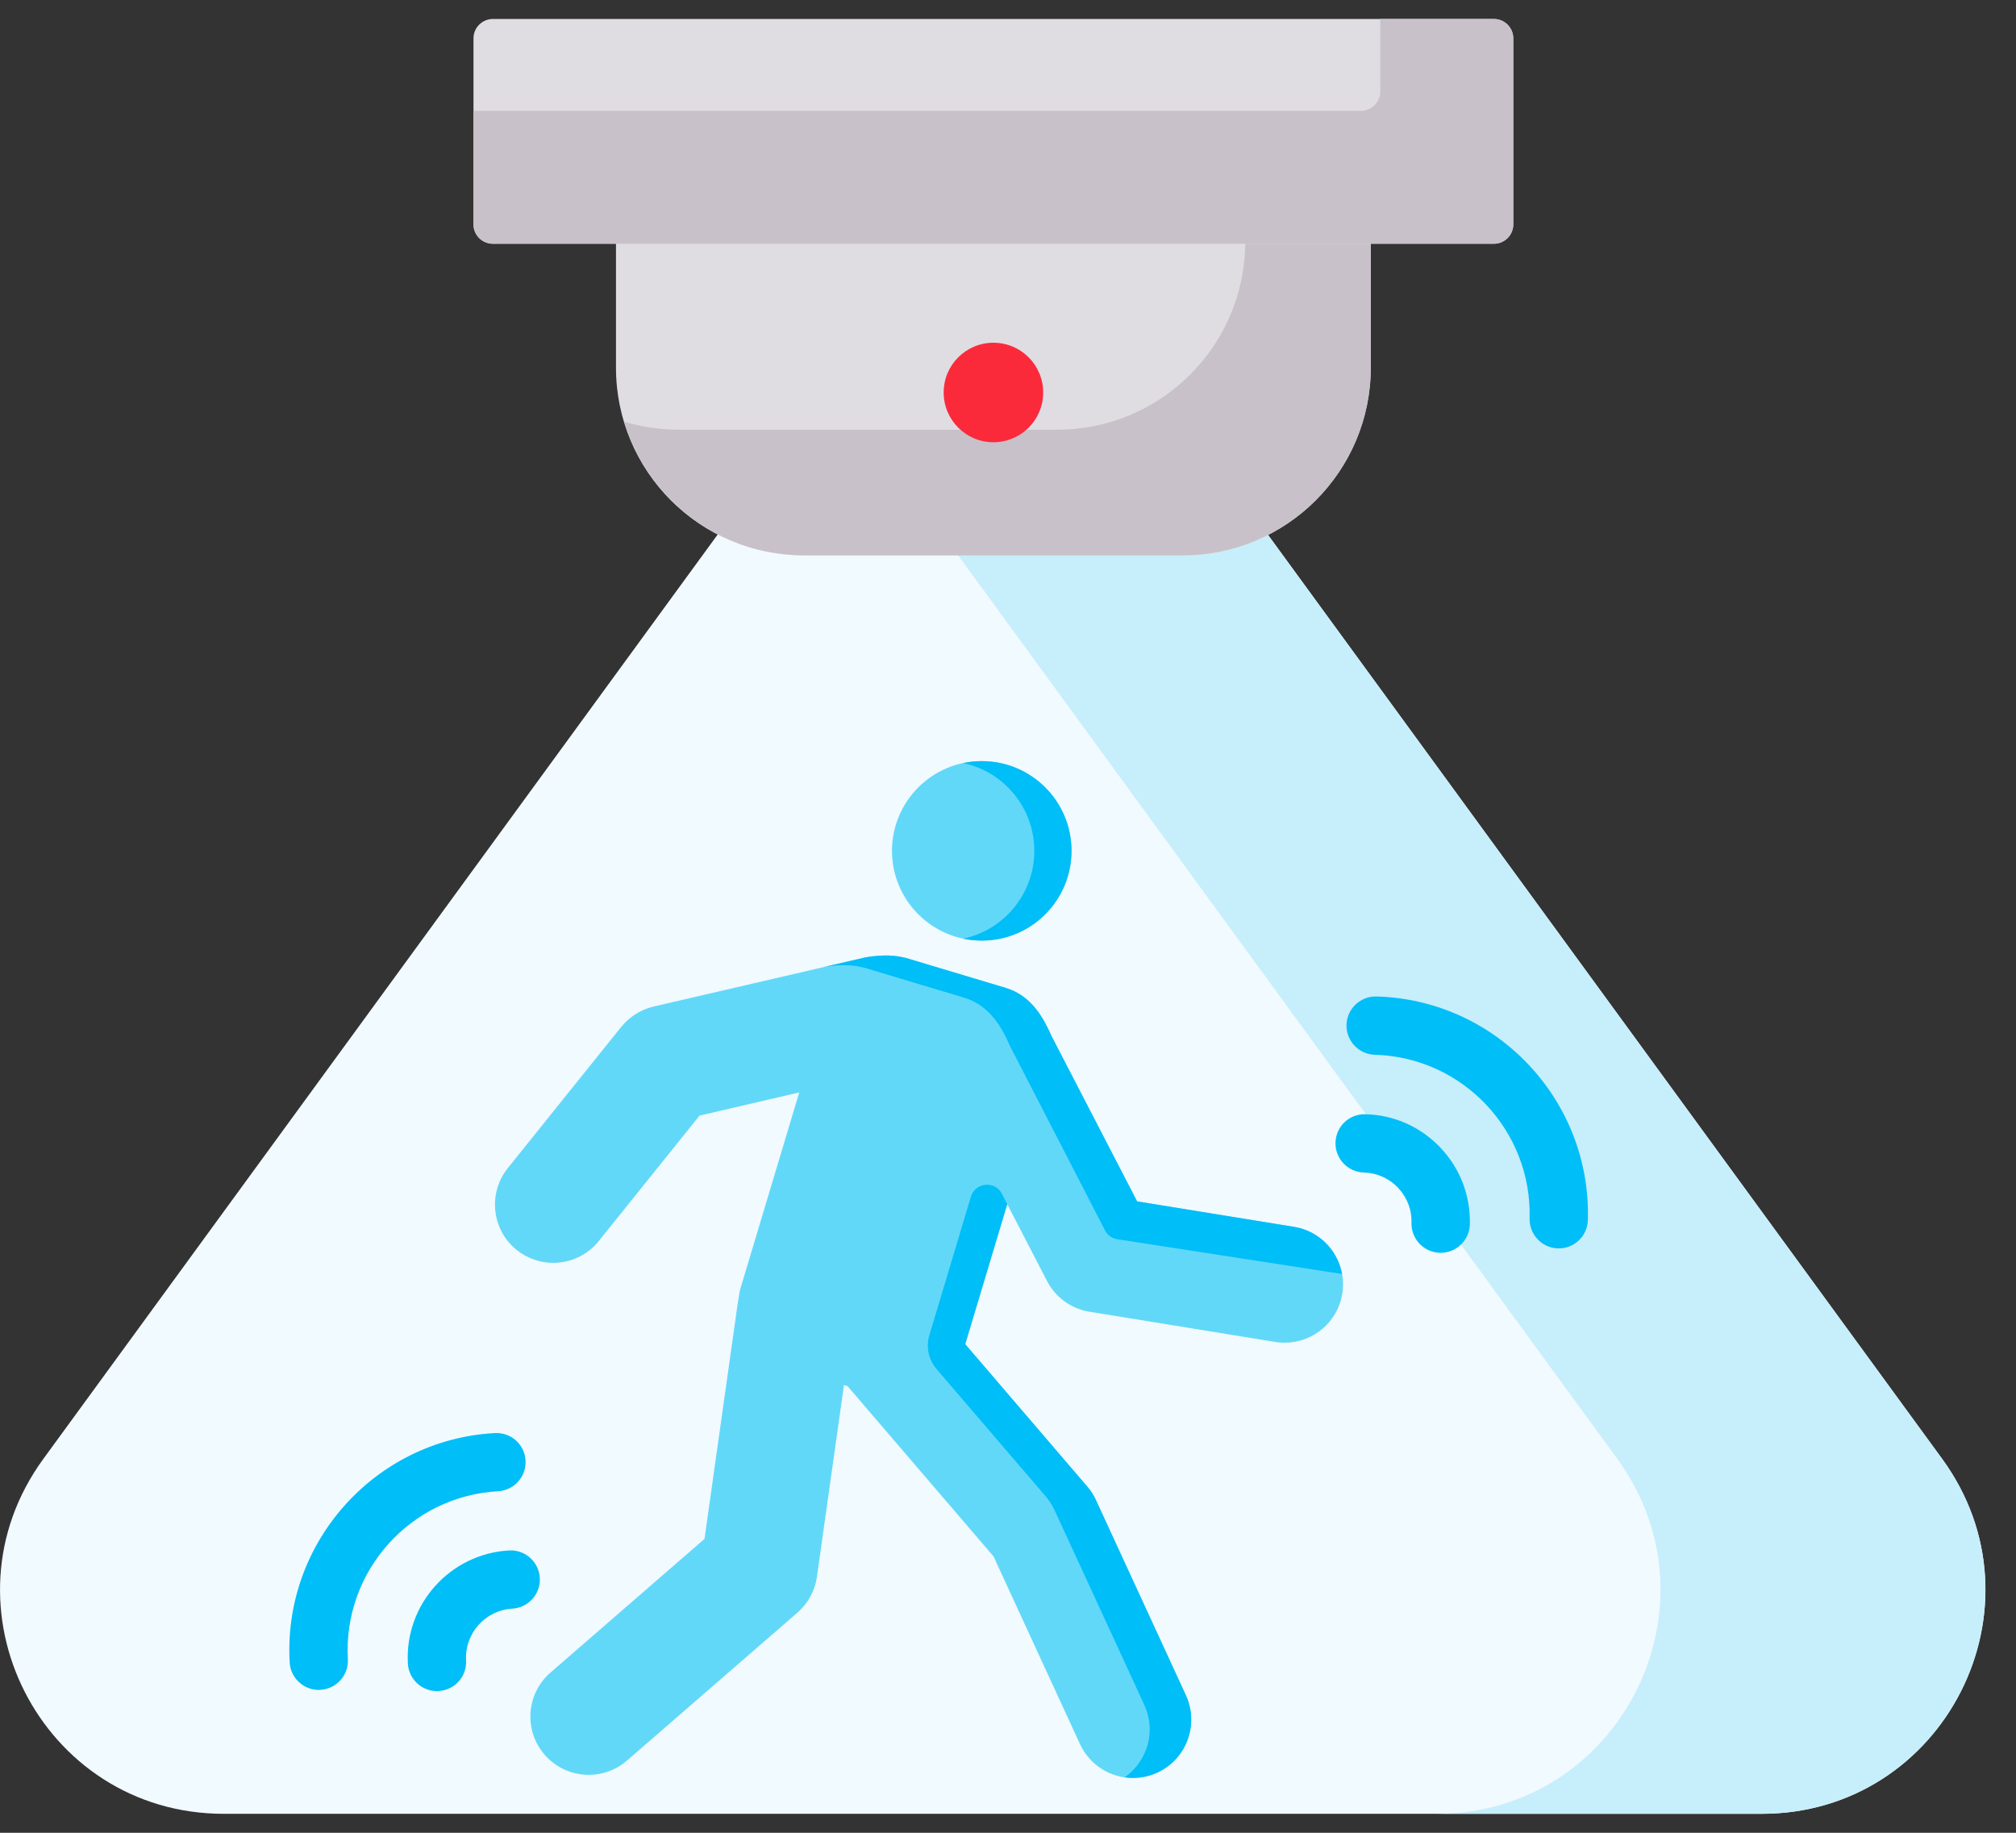 <svg width="22" height="20" viewBox="0 0 22 20" fill="none" xmlns="http://www.w3.org/2000/svg">
<rect x="0" y="0" width="22" height="20" fill="#333333" stroke="none"/>
<path d="M10.833 1.719L0.473 15.92C-0.702 17.53 0.448 19.793 2.442 19.793H19.225C21.219 19.793 22.369 17.53 21.194 15.92L10.833 1.719Z" fill="#F1FAFF"/>
<path d="M21.193 15.918L10.833 1.719L9.061 4.148L17.648 15.918C18.823 17.529 17.672 19.793 15.678 19.793H19.224C21.218 19.793 22.369 17.529 21.193 15.918Z" fill="#C7EEFB"/>
<path d="M12.91 6.06H8.769C7.638 6.06 6.722 5.143 6.722 4.012V2.122C6.722 2.005 6.816 1.91 6.933 1.91H14.746C14.863 1.91 14.958 2.005 14.958 2.122V4.012C14.958 5.143 14.041 6.06 12.91 6.06Z" fill="#E0DDE2"/>
<path d="M14.748 1.91H13.589V2.637C13.589 3.77 12.67 4.689 11.537 4.689H7.405C7.199 4.689 7 4.658 6.812 4.602C7.066 5.445 7.849 6.06 8.776 6.06H12.908C14.041 6.06 14.96 5.141 14.96 4.008V2.122C14.96 2.005 14.865 1.91 14.748 1.91Z" fill="#C8C1C9"/>
<path d="M16.302 2.66H5.379C5.262 2.66 5.167 2.566 5.167 2.449V0.418C5.167 0.302 5.262 0.207 5.379 0.207H16.302C16.419 0.207 16.514 0.302 16.514 0.418V2.449C16.514 2.566 16.419 2.66 16.302 2.66Z" fill="#E0DDE2"/>
<path d="M16.302 0.207H15.063V0.997C15.063 1.114 14.968 1.209 14.851 1.209H5.167V2.448C5.167 2.565 5.262 2.66 5.379 2.66H16.302C16.419 2.66 16.514 2.565 16.514 2.448V0.419C16.514 0.302 16.419 0.207 16.302 0.207Z" fill="#C8C1C9"/>
<path d="M10.841 4.826C11.141 4.826 11.384 4.583 11.384 4.283C11.384 3.983 11.141 3.74 10.841 3.74C10.541 3.74 10.298 3.983 10.298 4.283C10.298 4.583 10.541 4.826 10.841 4.826Z" fill="#FA2A3B"/>
<path d="M10.714 10.264C11.255 10.264 11.693 9.826 11.693 9.285C11.693 8.744 11.255 8.305 10.714 8.305C10.173 8.305 9.734 8.744 9.734 9.285C9.734 9.826 10.173 10.264 10.714 10.264Z" fill="#62D8F9"/>
<path d="M10.714 8.306C10.644 8.306 10.576 8.313 10.511 8.327C10.954 8.42 11.287 8.814 11.287 9.285C11.287 9.756 10.954 10.149 10.511 10.243C10.576 10.257 10.644 10.264 10.714 10.264C11.255 10.264 11.693 9.826 11.693 9.285C11.693 8.744 11.255 8.306 10.714 8.306Z" fill="#00BEF7"/>
<path d="M14.122 13.388L12.409 13.11L11.478 11.312C11.394 11.124 11.263 10.866 10.974 10.78L9.887 10.454C9.768 10.425 9.653 10.414 9.45 10.446L7.131 10.984C6.993 11.017 6.869 11.095 6.779 11.206L5.542 12.746C5.322 13.02 5.365 13.421 5.639 13.641C5.757 13.735 5.897 13.781 6.037 13.781C6.223 13.781 6.408 13.7 6.534 13.543L7.634 12.174L8.722 11.921L8.083 14.051C8.07 14.087 8.067 14.133 8.049 14.234L7.688 16.793L6.007 18.252C5.742 18.482 5.713 18.884 5.944 19.149C6.07 19.294 6.247 19.368 6.425 19.368C6.572 19.368 6.721 19.317 6.841 19.213L8.702 17.598C8.818 17.497 8.894 17.358 8.915 17.206L9.21 15.114L9.249 15.126L10.842 16.984L11.785 19.031C11.892 19.264 12.122 19.402 12.363 19.402C12.452 19.402 12.543 19.383 12.629 19.343C12.948 19.196 13.087 18.818 12.941 18.499L11.961 16.372C11.936 16.318 11.904 16.268 11.866 16.224L10.533 14.668L10.991 13.139L11.426 13.979C11.518 14.158 11.69 14.282 11.889 14.314L13.917 14.644C13.952 14.65 13.986 14.652 14.02 14.652C14.327 14.652 14.597 14.43 14.648 14.118C14.704 13.771 14.469 13.444 14.122 13.388Z" fill="#62D8F9"/>
<path d="M8.997 10.551C9.2 10.519 9.315 10.532 9.434 10.561L10.521 10.887C10.81 10.973 10.941 11.231 11.024 11.419L12.059 13.427C12.085 13.479 12.134 13.514 12.192 13.523L14.645 13.902C14.598 13.645 14.395 13.432 14.122 13.388L12.409 13.11L11.478 11.312C11.395 11.124 11.264 10.866 10.974 10.78L9.887 10.454C9.768 10.425 9.653 10.414 9.45 10.446L8.997 10.551Z" fill="#00BEF7"/>
<path d="M11.961 16.372C11.937 16.318 11.905 16.268 11.867 16.224L10.533 14.668L10.992 13.14L10.934 13.027C10.858 12.881 10.642 12.901 10.595 13.059L10.142 14.57C10.103 14.698 10.133 14.836 10.219 14.938L11.413 16.331C11.452 16.376 11.483 16.426 11.508 16.479L12.488 18.606C12.619 18.891 12.522 19.222 12.272 19.395C12.303 19.399 12.333 19.401 12.364 19.401C12.453 19.401 12.543 19.383 12.63 19.343C12.949 19.196 13.088 18.818 12.941 18.499L11.961 16.372Z" fill="#00BEF7"/>
<path d="M3.478 18.441C3.311 18.441 3.17 18.309 3.161 18.14C3.088 16.833 4.093 15.71 5.4 15.638C5.576 15.629 5.726 15.762 5.735 15.938C5.745 16.113 5.611 16.263 5.435 16.273C4.478 16.326 3.743 17.148 3.796 18.105C3.806 18.28 3.672 18.43 3.496 18.44C3.49 18.44 3.484 18.441 3.478 18.441Z" fill="#00BEF7"/>
<path d="M4.768 18.454C4.601 18.454 4.46 18.323 4.451 18.153C4.415 17.509 4.911 16.955 5.556 16.919C5.731 16.909 5.881 17.044 5.891 17.219C5.901 17.394 5.766 17.544 5.591 17.554C5.296 17.571 5.07 17.824 5.086 18.118C5.096 18.294 4.962 18.444 4.786 18.453C4.78 18.454 4.774 18.454 4.768 18.454Z" fill="#00BEF7"/>
<path d="M17.011 13.623C17.008 13.623 17.005 13.623 17.002 13.623C16.826 13.618 16.688 13.471 16.692 13.296C16.719 12.338 15.961 11.537 15.004 11.51C14.828 11.505 14.69 11.359 14.694 11.183C14.699 11.007 14.847 10.869 15.021 10.874C16.33 10.91 17.365 12.005 17.328 13.313C17.324 13.486 17.182 13.623 17.011 13.623Z" fill="#00BEF7"/>
<path d="M15.722 13.671C15.719 13.671 15.716 13.671 15.713 13.671C15.537 13.666 15.399 13.52 15.403 13.344C15.408 13.201 15.355 13.066 15.257 12.962C15.159 12.858 15.026 12.799 14.883 12.795C14.708 12.79 14.569 12.643 14.574 12.468C14.579 12.292 14.724 12.153 14.901 12.159C15.214 12.167 15.505 12.297 15.72 12.525C15.935 12.752 16.048 13.049 16.04 13.362C16.035 13.535 15.893 13.671 15.722 13.671Z" fill="#00BEF7"/>
</svg>
